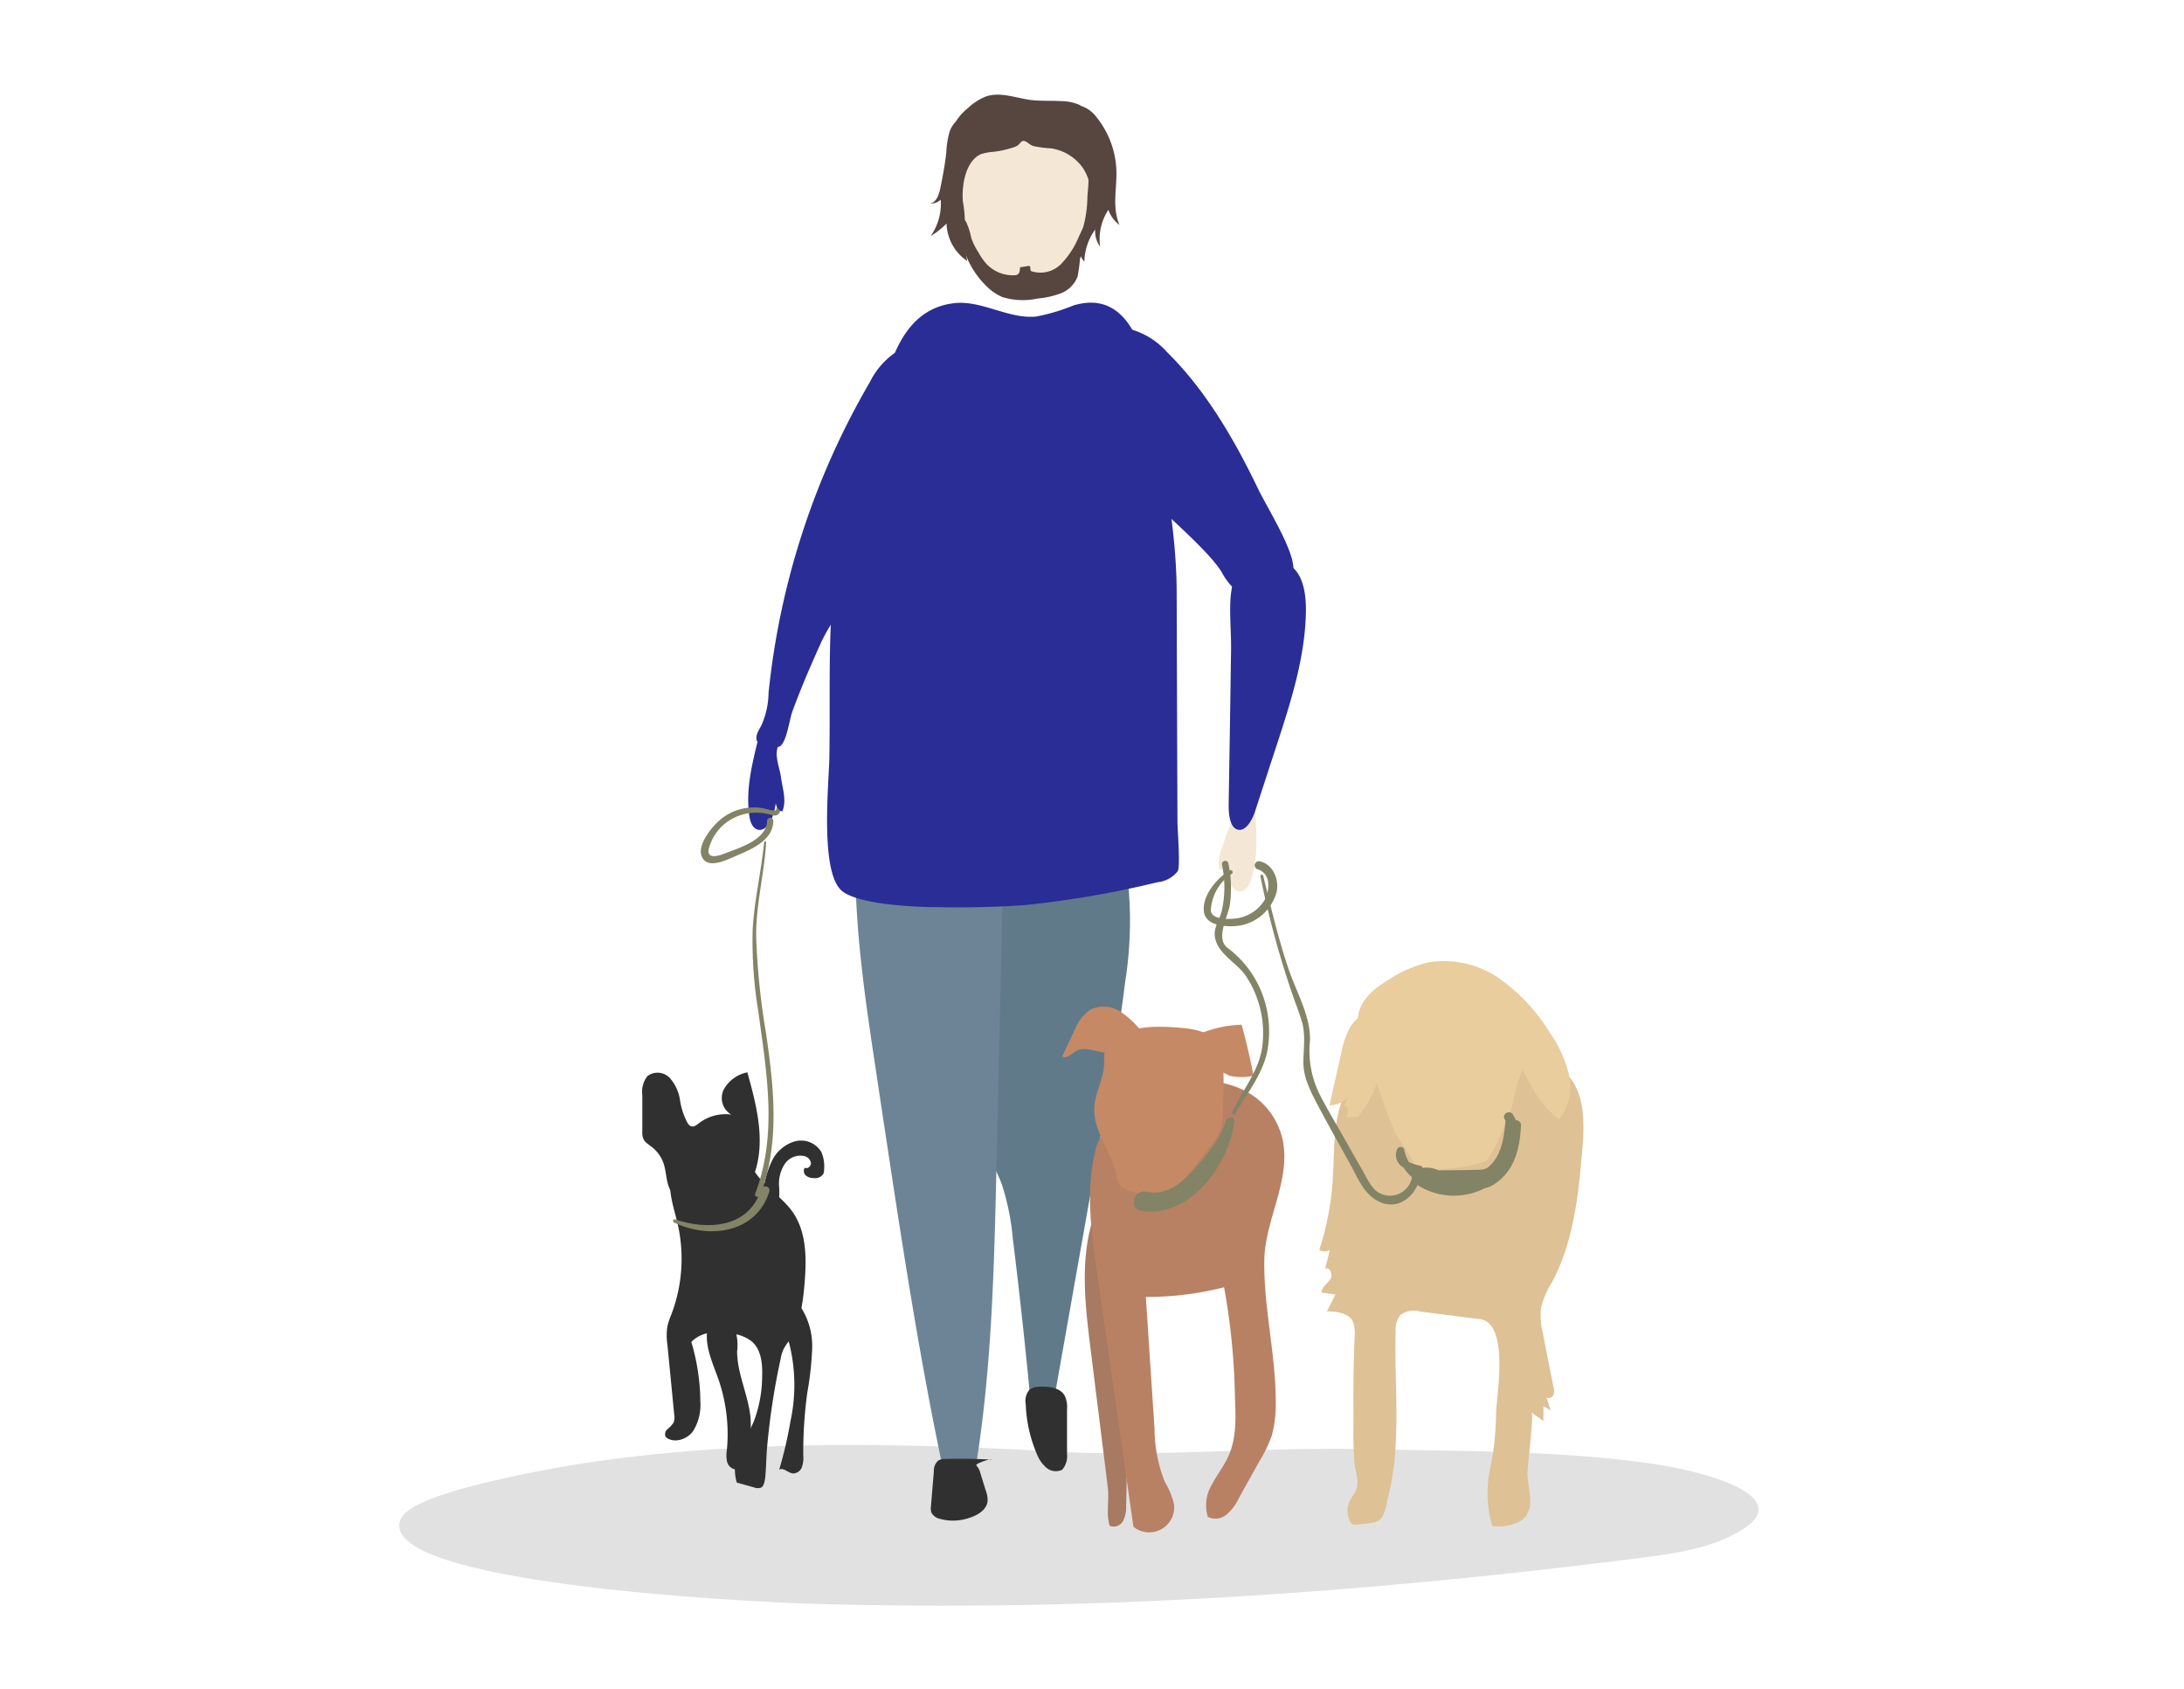 <svg id="Layer_1" data-name="Layer 1" xmlns="http://www.w3.org/2000/svg" width="300" height="232" viewBox="0 0 300 232"><defs><style>.cls-1{opacity:0.12;}.cls-2{fill:#607a8a;}.cls-3{fill:#a77a61;}.cls-4{fill:#b88164;}.cls-5{fill:#f5e7d5;}.cls-6{fill:#292d95;}.cls-7{fill:#57453f;}.cls-8{fill:#472a1e;}.cls-9{fill:#c58966;}.cls-10{fill:#dec194;}.cls-11{fill:#e9cd9d;}.cls-12{fill:#303030;}.cls-13{fill:#6d8497;}.cls-14{fill:#838366;}</style></defs><title>staff</title><path class="cls-1" d="M55,208.69c-3.38,8.76,47.15,11.28,56.37,11.56,38.45,1.15,75.72-1.46,113.28-6.2,4.16-.53,8.45-1.09,11.89-2.55,12.54-5.31-1.35-9.33-10-10.54-12.77-1.78-26.09-1.66-39.13-1.94-14.15-.31-28.71,1.13-42.64.33l-1.45-.09c-24.38-1.35-50-1.53-73.27,3.59-4,.89-13.63,3-14.95,5.67C55.09,208.58,55.07,208.64,55,208.69Z"/><path class="cls-2" d="M145.06,190.67l4.14-23.38q.95-5.37,1.9-10.75c1.28-7.24,2.56-14.49,3.47-21.79a53.19,53.19,0,0,0,.34-14c-2.74-3.06-7.53-2.81-11.61-2.31l-7.84,1a1.55,1.55,0,0,0-1.72,1.73,161.83,161.83,0,0,0-.59,18.43c0,6.26.1,12.71,2.47,18.51.63,1.53,1.41,3,2,4.55a34.47,34.47,0,0,1,1.51,7.48q1.33,10.81,2.37,21.66Z"/><path class="cls-3" d="M150,167.83c-1.63,5.61-.92,11.6-.2,17.39L151.39,198c.26,2.12.54,4.24.79,6.37.2,1.65-.27,3.63.26,5.18a1.47,1.47,0,0,0,1.84-.69,4.34,4.34,0,0,0,.41-2.11,193.64,193.64,0,0,0-2.3-35.84C152.14,169.48,151.42,167.71,150,167.83Z"/><path class="cls-4" d="M174.71,197.11a16.46,16.46,0,0,0,.53-4.64c0-6.5-1.69-13-1.57-19.45.1-5.34,3.41-10.48,2.63-15.87a9.92,9.92,0,0,0-4-6.55c-4.38-3.19-11.86-2.79-15.76,1a19.13,19.13,0,0,1-2.65,2.6,14.45,14.45,0,0,0-2.15,1.3,5.23,5.23,0,0,0-1.3,2.64c-1.32,5.42-.54,11.11.25,16.63q2.5,17.46,5,34.91a3.44,3.44,0,0,0,5.58-3.08,10.62,10.62,0,0,0-1.27-3.09,20,20,0,0,1-1.41-7.33q-.6-9-1.19-18.06a43.17,43.17,0,0,0,10.74-1.33,92.46,92.46,0,0,1,1.5,15.23c.11,2.65.21,5.4-.84,7.82-.62,1.43-1.6,2.66-2.31,4a5.52,5.52,0,0,0-.58,4.48,2.36,2.36,0,0,0,2.59-.33,6.74,6.74,0,0,0,1.66-2.21c.93-1.69,1.87-3.37,2.81-5.06A18.49,18.49,0,0,0,174.71,197.11Z"/><path class="cls-5" d="M168.57,118.5a7.3,7.3,0,0,0,.28,2.37c.21.75.72,1.58,1.51,1.56s1.25-.85,1.48-1.58c1.08-3.38.78-7,.46-10.53.75.07.3-.34-2.86.36.31,1.44-.66,2.81-1.07,4.22s-1.29,3-.86,4.55l.62-.08Z"/><path class="cls-6" d="M168.77,110.56c0,1.38.19,3.15,1.29,3.39s2-1.39,2.41-2.73q1.44-4.44,2.9-8.88c1.88-5.77,3.79-11.68,4-17.79.1-2.49-.21-5.3-1.86-6.67a5.46,5.46,0,0,0-3.62-1c-6.31,0-4.7,6.88-4.79,12.49Q168.95,100,168.77,110.56Z"/><path class="cls-6" d="M160.34,48.39a10.5,10.5,0,0,0-4.74-3.08,3.54,3.54,0,0,0-4.25,2.37c-.49,1.74.28,3.74,1.1,5.45,2.1,4.39-3.38,4.58-.82,8.65,2.71,4.28,13.46,12.46,16.16,16.75a9.16,9.16,0,0,0,2.94,3.32c2.16,1.17,6.77-.8,6.93-3.66.14-2.57-3.69-8.64-4.82-11C169.52,60.27,165.59,53.57,160.34,48.39Z"/><path class="cls-6" d="M112.7,88.43C117.6,77.51,143.48,54,128.18,56c-1.39.19,1.27-2.52,1.39-3.91a4,4,0,0,0-1.7-3.74,5,5,0,0,0-5.16.26,10.71,10.71,0,0,0-3.22,3.86,106.07,106.07,0,0,0-13.92,42.7,11.32,11.32,0,0,1-1,4.49c-.4.73-1,1.59-.44,2.28a2.54,2.54,0,0,0,3.07.51c.91-.77,1.23-3.64,1.65-4.76C110,94.54,111.33,91.48,112.7,88.43Z"/><path class="cls-6" d="M106.55,110.34a7.73,7.73,0,0,1-.64,2.3c-.32.71-1,1.46-1.74,1.32s-1.1-1-1.22-1.79c-.55-3.5.3-7,1.15-10.48-.76,0-.24-.38,2.77.79-.52,1.38.23,2.88.42,4.34s.81,3.19.16,4.62l-.61-.17Z"/><path class="cls-5" d="M141.33,40a6.78,6.78,0,0,0,4.39-1.92c4.34-3.95,4.21-10.13,3.78-15.61a3,3,0,0,0-.47-1.67,3.94,3.94,0,0,0-2.72-1c-4.34,0-6.33-3.25-10.69-3.06-.37,0-3.05,3.46-3.34,3.66a1.36,1.36,0,0,0-.49.91c-.31,1.58.28,3.22.25,4.83a23.41,23.41,0,0,0,.38,4.94A11.37,11.37,0,0,0,137.84,39,7,7,0,0,0,141.33,40Z"/><path class="cls-7" d="M133.42,32.7a9.77,9.77,0,0,0,1,2,9.05,9.05,0,0,0,1,1.45,5,5,0,0,0,3.9,1.66.91.91,0,0,0,.43-.1c.32-.18.36-.61.36-1l1.07-.17a.39.39,0,0,1,.24,0c.22.11,0,.52.23.7a4,4,0,0,0,4.12-1,11.93,11.93,0,0,0,2.42-3.73l.18-.39,1.45-3a8.33,8.33,0,0,1-.47,3.87,16.37,16.37,0,0,0-1,2.58,21.8,21.8,0,0,1-.33,2.41,4,4,0,0,1-2.27,2.29,11.91,11.91,0,0,1-3.24.73,9.57,9.57,0,0,1-4.82-.2,6.79,6.79,0,0,1-2.14-1.46,12,12,0,0,1-3.68-8.22c0-.65.27-1.53.81-.7A9.35,9.35,0,0,1,133.42,32.7Z"/><path class="cls-8" d="M149.84,26.86c-.05.39-.09.78-.13,1.17A6.45,6.45,0,0,0,149.84,26.86Z"/><path class="cls-7" d="M153.35,23.43a12.35,12.35,0,0,0-2.73-7.34,4.27,4.27,0,0,0-2.09-1.53,2.61,2.61,0,0,0-.28-.17,6.44,6.44,0,0,0-2.43-.5c-1.39-.08-2.79,0-4.17-.15-2.11-.27-4.28-1.19-6.27-.47A7.78,7.78,0,0,0,133,14.81a7.51,7.51,0,0,0-1.73,1.92,3.62,3.62,0,0,0-.84,1.38,11.86,11.86,0,0,0-.44,2.8c-.17,1.64-.49,3.26-.81,4.87-.18.89-.5,1.94-1.38,2.18a2,2,0,0,0,1.42-.54,7.74,7.74,0,0,1-1.38,5,11,11,0,0,0,2.18-1.72,6.44,6.44,0,0,0,2.83,5.14c-.12-.71-.24-1.42-.37-2.13a7.09,7.09,0,0,1-.15-1.65c0-.47.15-.93.2-1.4a15.52,15.52,0,0,0-.27-3,11.78,11.78,0,0,1,0-1.68c.05-.39.08-.78.16-1.16.29-1.49,1-3.1,2.36-3.66a6.82,6.82,0,0,1,1.69-.31,13.52,13.52,0,0,0,2.45-.52,3.58,3.58,0,0,0,.84-.33c.21-.13.48-.55.67-.62.48-.17.94.5,1.49.67a14.07,14.07,0,0,0,2.42.32A6.5,6.5,0,0,1,148.7,23a6.3,6.3,0,0,1,.82,1.69c0,.77-.1,1.54-.15,2.31a17.05,17.05,0,0,1-1.25,6.23,3.35,3.35,0,0,0-.51,1.54l.71-1.27a2.61,2.61,0,0,0,.63,2.43,7.82,7.82,0,0,1,1.49-4.41,3.55,3.55,0,0,0,.68,2.36,7.29,7.29,0,0,1,1.13-5.06,4.47,4.47,0,0,0,1.53,2.08C152.73,28.44,153.43,26,153.35,23.43Z"/><path class="cls-9" d="M167.69,155a8,8,0,0,0,.3-2.18c.08-1.93.1-3.86.07-5.8a6.67,6.67,0,0,0-.85-3.82c-1.14-1.61-3.38-1.92-5.35-2.07-3.24-.25-6.9-.3-9.23,1.95a3,3,0,0,0-.87,1.34,6.16,6.16,0,0,0-.09,1.55c0,2.12-1.27,4.08-1.36,6.2-.13,3.17,2.27,5.86,3,9a3.93,3.93,0,0,0,.57,1.62,3.23,3.23,0,0,0,2,.93,7.88,7.88,0,0,0,4.41,0,7.49,7.49,0,0,0,2.6-2.12q1.92-2.19,3.65-4.54A7.67,7.67,0,0,0,167.69,155Z"/><path class="cls-9" d="M157,141.92a12.4,12.4,0,0,0-3.12-3,4.19,4.19,0,0,0-4.13-.24,6.22,6.22,0,0,0-2.19,2.91l-1.66,3.49c.59.39,1.25-.33,1.85-.7,1.48-.89,3.38.48,5.08.15a5.1,5.1,0,0,0,2-1.05Z"/><path class="cls-9" d="M169,147.76a7.18,7.18,0,0,1-2.52-1.61l-1-.86a13.42,13.42,0,0,1-2.41-2.47,16.27,16.27,0,0,1,7.48-2.09c.64,2.3,1.18,4.63,1.64,7A7.21,7.21,0,0,1,169,147.76Z"/><path class="cls-10" d="M183.06,162.21a39.06,39.06,0,0,1-1.84,9.44,1.37,1.37,0,0,0,1.46,0l-.66,2.62c.62-.4,1.12.8.71,1.42s-1.18,1.08-1.21,1.82l1.92.27-1.16,2.31c1.27,0,3.17.23,3.63,1.6a5.38,5.38,0,0,1,.16,2c-.15,3.84-.2,7.69-.15,11.53a53.31,53.31,0,0,0,.16,5.93c.17,1.25.74,2.48.1,3.71-.17.35-.43.64-.63,1a3.22,3.22,0,0,0-.11,3.07.78.78,0,0,0,.25.34,1.08,1.08,0,0,0,.83.1c1.11-.17,2.57-.06,3.29-.93a6.82,6.82,0,0,0,.77-2.5,36,36,0,0,0,1.13-7.58c.3-5.18-.15-10.37,0-15.56a3.11,3.11,0,0,1,.64-2.2,3.19,3.19,0,0,1,2.75-.48l7.77,1c4.59,0,2.73,10.25,2.64,12.82a45.17,45.17,0,0,1-.38,5.33c-.22,1.44-.57,2.85-.72,4.3a15.42,15.42,0,0,0,.58,6,6.41,6.41,0,0,0,3.75-.61c2.32-1.37,1.2-4.24,1.07-6.38-.06-1,.95-8.33.55-8.61l1.65,1.19,0-2.06,1,.62c-.2-.61-.39-1.21-.58-1.82.28.26.78,0,.95-.3a1.85,1.85,0,0,0,0-1.14c-.48-2.47-1-4.93-1.45-7.4a9.64,9.64,0,0,1-.25-3.46,11.81,11.81,0,0,1,1.53-3.54c2.9-5.48,3.61-11.82,4.12-18,.29-3.35.45-7-1.44-9.76a11.65,11.65,0,0,0-4.71-3.66,25.48,25.48,0,0,0-13.15-2.4c-5.31.46-10.81,3-13.19,7.74C183,153.73,183.35,158.08,183.06,162.21Z"/><path class="cls-11" d="M215.53,147.66a16.43,16.43,0,0,0-2.62-5.8,25.06,25.06,0,0,0-6.91-7.44,13.28,13.28,0,0,0-9.71-2.26,16.74,16.74,0,0,0-5.56,2.4c-1.8,1.1-3.64,2.52-4.11,4.57a4,4,0,0,0-.09.67,5.56,5.56,0,0,0-1.21,1.52,12.53,12.53,0,0,0-1.09,3.35c-.54,2.38-1.08,4.75-1.61,7.13a3.32,3.32,0,0,0,2.54-1.14c-.17.42-.34.83-.52,1.25a.64.64,0,0,1,.53.64,1.81,1.81,0,0,1-.27.86l1.59,0a13.92,13.92,0,0,0,2.64-4.7,56.48,56.48,0,0,0,2.5,6.77c.89,1.68,2.05,2.93,2.72,4.79a20,20,0,0,0,9.55-.72c1-.31,2.88-5.37,3.34-6.38.89-2,.95-4.43,1.94-6.24,1.3,2.64,2.59,5,5,6.82A7.33,7.33,0,0,0,215.53,147.66Z"/><path class="cls-12" d="M99.86,199a4.79,4.79,0,0,0,0,1.69A1.42,1.42,0,0,0,101,201.8c1,.1,1.53-1.14,1.71-2.13a18.69,18.69,0,0,0,.4-4.77c-.24-3.15-1.83-6.11-1.86-9.26a7.24,7.24,0,0,0-.35-3.29A2.49,2.49,0,0,0,99.08,181a1.67,1.67,0,0,0-1.6.63,2,2,0,0,0-.29.79c-.46,2.47.77,4.88,1.58,7.25A23.09,23.09,0,0,1,99.86,199Z"/><path class="cls-12" d="M105.1,203.05c.13-1.26.15-2.54.23-3.8a96.34,96.34,0,0,1,1.9-12.62,5,5,0,0,1,.37-1.27,6.11,6.11,0,0,1,.63-1c1.64-2.34,2.06-5.3,2.29-8.14.28-3.36.29-7-1.64-9.77-1.52-2.16-4-3.5-5.37-5.8a6.53,6.53,0,0,0-1.15-1.76c-1-.92-2.6-.72-3.92-.34a23.15,23.15,0,0,0-6.27,2.83c-.46,2.25.42,4.54.93,6.78a21.46,21.46,0,0,1-.88,12.36,10.15,10.15,0,0,0-.54,1.61,8.2,8.2,0,0,0,0,2.57l.93,9.55a2.05,2.05,0,0,1-.09,1.13,4.2,4.2,0,0,1-.84.9.87.87,0,0,0-.2,1.11c1.11.88,2.88.31,3.72-.84a6.77,6.77,0,0,0,1-4.07,29.06,29.06,0,0,0-1.24-8.18c1.52-1.57,4.06-1.62,6.17-1.05a5.2,5.2,0,0,1,2.16,1c1.29,1.13,1.46,3.07,1.4,4.8a17.7,17.7,0,0,1-1.13,6.12c-.58,1.39-1.41,2.66-2,4.05a6,6,0,0,0-.35,4.39l2.38.67a1.48,1.48,0,0,0,.83.06C104.89,204.24,105,203.59,105.1,203.05Z"/><path class="cls-12" d="M91.22,160a4.85,4.85,0,0,0-1.67-2.47c-.44-.35-1-.65-1.19-1.17a2.43,2.43,0,0,1-.13-1c0-1.66,0-3.32,0-5a3.43,3.43,0,0,1,.71-2.58,2.31,2.31,0,0,1,3.06.26,5.81,5.81,0,0,1,1.4,3,9.64,9.64,0,0,0,1.06,3.21,1,1,0,0,0,.45.42c.38.15.78-.16,1.11-.42a6,6,0,0,1,4.43-1.18,2.63,2.63,0,0,1-1-3.5,4.76,4.76,0,0,1,3.21-2.3c1.22,4.4,2.45,9.08,1.12,13.45a24.31,24.31,0,0,1-2.32,4.89,3.8,3.8,0,0,1-1.37,1.59,2.79,2.79,0,0,1-2.51-.15c-.79-.39-1.46-1-2.23-1.39-1.07-.6-2.36-.94-3.09-1.93S91.59,161.3,91.22,160Z"/><path class="cls-12" d="M108.33,178.73a1.31,1.31,0,0,0-.5.61c-.73,1.63.08,3.48.59,5.19a23.53,23.53,0,0,1,.16,10.66,56,56,0,0,1-1.55,6.66c.54-.37,1.17.4,1.83.5a1.28,1.28,0,0,0,1.28-.84,3.83,3.83,0,0,0,.2-1.62,59.83,59.83,0,0,1,.56-8.67,43.35,43.35,0,0,0,.66-6,9.79,9.79,0,0,0-1.58-5.73C109.59,179,108.92,178.43,108.33,178.73Z"/><path class="cls-12" d="M111.8,161.79a1.63,1.63,0,0,1-1.1-.35.84.84,0,0,1-.16-1.07c.39.22.9-.23.85-.68a1.17,1.17,0,0,0-.87-.91,2.59,2.59,0,0,0-2.73,1.08,5,5,0,0,0-.78,3,11.93,11.93,0,0,1,0,1.89,2.33,2.33,0,0,1-.66,1.36,1.39,1.39,0,0,1-1.43.33,1,1,0,0,1-.57-1.26l.51,0a3.63,3.63,0,0,1,0-1.64,13.08,13.08,0,0,1,1.16-4.08,5.14,5.14,0,0,1,3.12-2.7,3.27,3.27,0,0,1,3.67,1.43,4.93,4.93,0,0,1,.39,2.44,1.61,1.61,0,0,1-.1.58A1.32,1.32,0,0,1,111.8,161.79Z"/><path class="cls-13" d="M137.5,120.09a2.16,2.16,0,0,0-1.56-.66,101.58,101.58,0,0,0-18.45-.73c0,9.7,1.47,19.33,2.92,28.91q.53,3.55,1.07,7.12c2.35,15.53,4.7,31.08,7.94,46.46a23.25,23.25,0,0,0,3.64.2,1.24,1.24,0,0,0,.85-.24,1.21,1.21,0,0,0,.29-.73c2.06-13.29,2.37-26.79,2.68-40.23q.44-19.38.88-38.75A2.23,2.23,0,0,0,137.5,120.09Z"/><path class="cls-12" d="M146.57,199.69l0-6.11a3.76,3.76,0,0,0-.31-1.89c-.62-1.11-2.13-1.3-3.4-1.25a2.39,2.39,0,0,0-1.46.42,2.43,2.43,0,0,0-.5,2,19.07,19.07,0,0,0,1.6,7,4.53,4.53,0,0,0,1.31,1.77,2,2,0,0,0,2.09.22A2.82,2.82,0,0,0,146.57,199.69Z"/><path class="cls-12" d="M136.15,200.46q-3.15-.18-6.29-.09a1.8,1.8,0,0,0-1,.23,1.88,1.88,0,0,0-.58,1.48c-.14,1.59-.27,3.19-.4,4.78a1.87,1.87,0,0,0,.05.85,1.68,1.68,0,0,0,1,.83,6.78,6.78,0,0,0,4.2-.08c1.16-.35,2.41-1.11,2.53-2.31a3.51,3.51,0,0,0-.25-1.43c-.25-.82-.51-1.64-.76-2.46a2.39,2.39,0,0,0-.53-1C133.85,201,136.44,200.2,136.15,200.46Z"/><path class="cls-6" d="M161.74,112.94q-.06-15.76-.11-31.53c0-8.85-2-18.25-3.36-27-.9-5.93-3.12-14.82-10.85-12.45a26.41,26.41,0,0,1-5.08,1.51c-3.85.39-7.55-2.32-11.39-1.82-6.88.89-8.67,7.9-10.19,13.51-2.2,8.16-5.43,16.88-6.27,25.31-.77,7.67-.42,15.83-.57,23.62-.06,3.56-1.36,16,1.84,18.35,1.87,1.4,6.89,2,12,2.14h.71c2.1.05,4.2.05,6.1,0,2.81-.06,5.19-.19,6.48-.31A135.38,135.38,0,0,0,159,121.16a4,4,0,0,0,2.78-1.52C162.15,119,161.74,113.75,161.74,112.94Z"/><path class="cls-14" d="M104.54,163.34c-1.59,5.27-7.36,5.67-11.8,4.12-.25-.08-.41.31-.18.42,4.84,2.35,11.32,1.48,13.12-4.23C105.91,162.92,104.76,162.6,104.54,163.34Z"/><path class="cls-14" d="M107.08,111.26l-.19-.22a.15.15,0,0,0-.26.14c.1.38-1.66-.15-1.71-.16a7,7,0,0,0-1.89-.11,7.1,7.1,0,0,0-3.55,1.25c-1.27.8-3.75,3.68-3.11,5.4.78,2.08,3.85.33,5.22-.23,2-.84,4.67-2.12,4.63-4.65a.43.43,0,0,0-.85,0c0,2.5-3.44,3.64-5.32,4.34-.57.21-3.13,1.41-2.67-.54a6.74,6.74,0,0,1,1.68-2.9,6.83,6.83,0,0,1,6.27-1.81c.78.14,1.35.55,1.79-.24A.23.23,0,0,0,107.08,111.26Z"/><path class="cls-14" d="M105.2,141.75a97.86,97.86,0,0,1-1.33-13.12c-.05-4.37,1.12-8.61,1.37-12.95,0-.18-.26-.18-.28,0-.39,4-1.34,7.91-1.57,11.93a59,59,0,0,0,.77,11.26c1.13,8.38,2.69,16.91-.43,25.06-.16.44.54.63.71.19C107.17,156.88,106.3,149.23,105.2,141.75Z"/><path class="cls-14" d="M173,118.28a.57.57,0,0,0-.3,1.09c1.84.52,1.76,2.73,1.07,4.13a5.34,5.34,0,0,1-3.31,2.5c-.89.28-4.12.49-4.14-1a6.4,6.4,0,0,1,2.89-5c.26-.2,0-.63-.27-.46-1.76,1-4,3.63-3.53,5.86.43,1.9,3.42,1.94,4.91,1.71a6.38,6.38,0,0,0,4.84-4C175.94,121.33,175.09,118.7,173,118.28Z"/><path class="cls-14" d="M168.43,153.84c-.73,2.45-2.27,4.25-3.88,6.17-1.78,2.13-4.09,4.3-7.09,3.65-1.73-.37-2.44,2.33-.73,2.63,6.61,1.17,12.13-6.36,12.82-12.3C169.63,153.33,168.61,153.25,168.43,153.84Z"/><path class="cls-14" d="M173.29,136.25a14.16,14.16,0,0,0-4.7-6.09c-1.68-1.35.16-4.39.36-6a16.33,16.33,0,0,0-.23-5.62c-.12-.56-1-.32-.86.24a14.92,14.92,0,0,1,0,6.17c-.21,1.07-1.11,2.36-1,3.46.16,2.44,2.84,3.64,4.2,5.51a14.13,14.13,0,0,1,2.4,9.06c-.2,3.78-2.67,6.46-4.2,9.73-.13.29.27.54.43.25,1.59-2.83,3.59-5.17,4.35-8.39A14.67,14.67,0,0,0,173.29,136.25Z"/><path class="cls-14" d="M194,161.11a3.07,3.07,0,0,1-4.53,2.73c-1-.45-1.77-2.14-2.31-3.09-1.07-1.87-2.13-3.75-3.19-5.62-1-1.72-2-3.42-2.87-5.18a13.5,13.5,0,0,1-1.16-7c.12-3.38-1.88-6.73-2.94-9.86-1.42-4.2-2.44-8.54-3.49-12.85a.2.2,0,0,0-.38.1,127.84,127.84,0,0,0,4.6,16.79c.39,1.08.8,2.14,1.12,3.25.52,1.81.18,3.73.19,5.58,0,2.14,1.13,4.22,2.1,6.06,1.48,2.8,3.06,5.55,4.58,8.33,1,1.86,1.8,3.82,3.83,4.73,2.84,1.27,5.39-1.28,5.57-4C195.19,160.38,194.06,160.38,194,161.11Z"/><path class="cls-14" d="M208.22,153.85a6.59,6.59,0,0,0-.41-.79c-.45-.71-1.57-.06-1.12.65l.11.21c-.21,2.52-.62,5-2.49,6.47a2.16,2.16,0,0,1-.94.25c-1.92.07-3.84.08-5.76.09a4,4,0,0,0-2.81-.21c-.31.12-.19.63.15.52h0a.66.66,0,0,0-.12.33h-.08c-.67,0-.83.87-.32,1.2a9.32,9.32,0,0,0,9.51.62,3.58,3.58,0,0,0,1.15-.45c2.94-1.84,3.68-4.92,3.84-8.2A.7.7,0,0,0,208.22,153.85Z"/><path class="cls-14" d="M196.07,162.08a11.66,11.66,0,0,1-1.33-1l.19,0c.59.08.7-.89.14-1a6.93,6.93,0,0,1-1.54-.48,5.28,5.28,0,0,1-.64-1.71.52.52,0,0,0-.94-.12,1.93,1.93,0,0,0,.86,2.58,4.84,4.84,0,0,0,3.05,2.23A.27.27,0,0,0,196.07,162.08Z"/></svg>